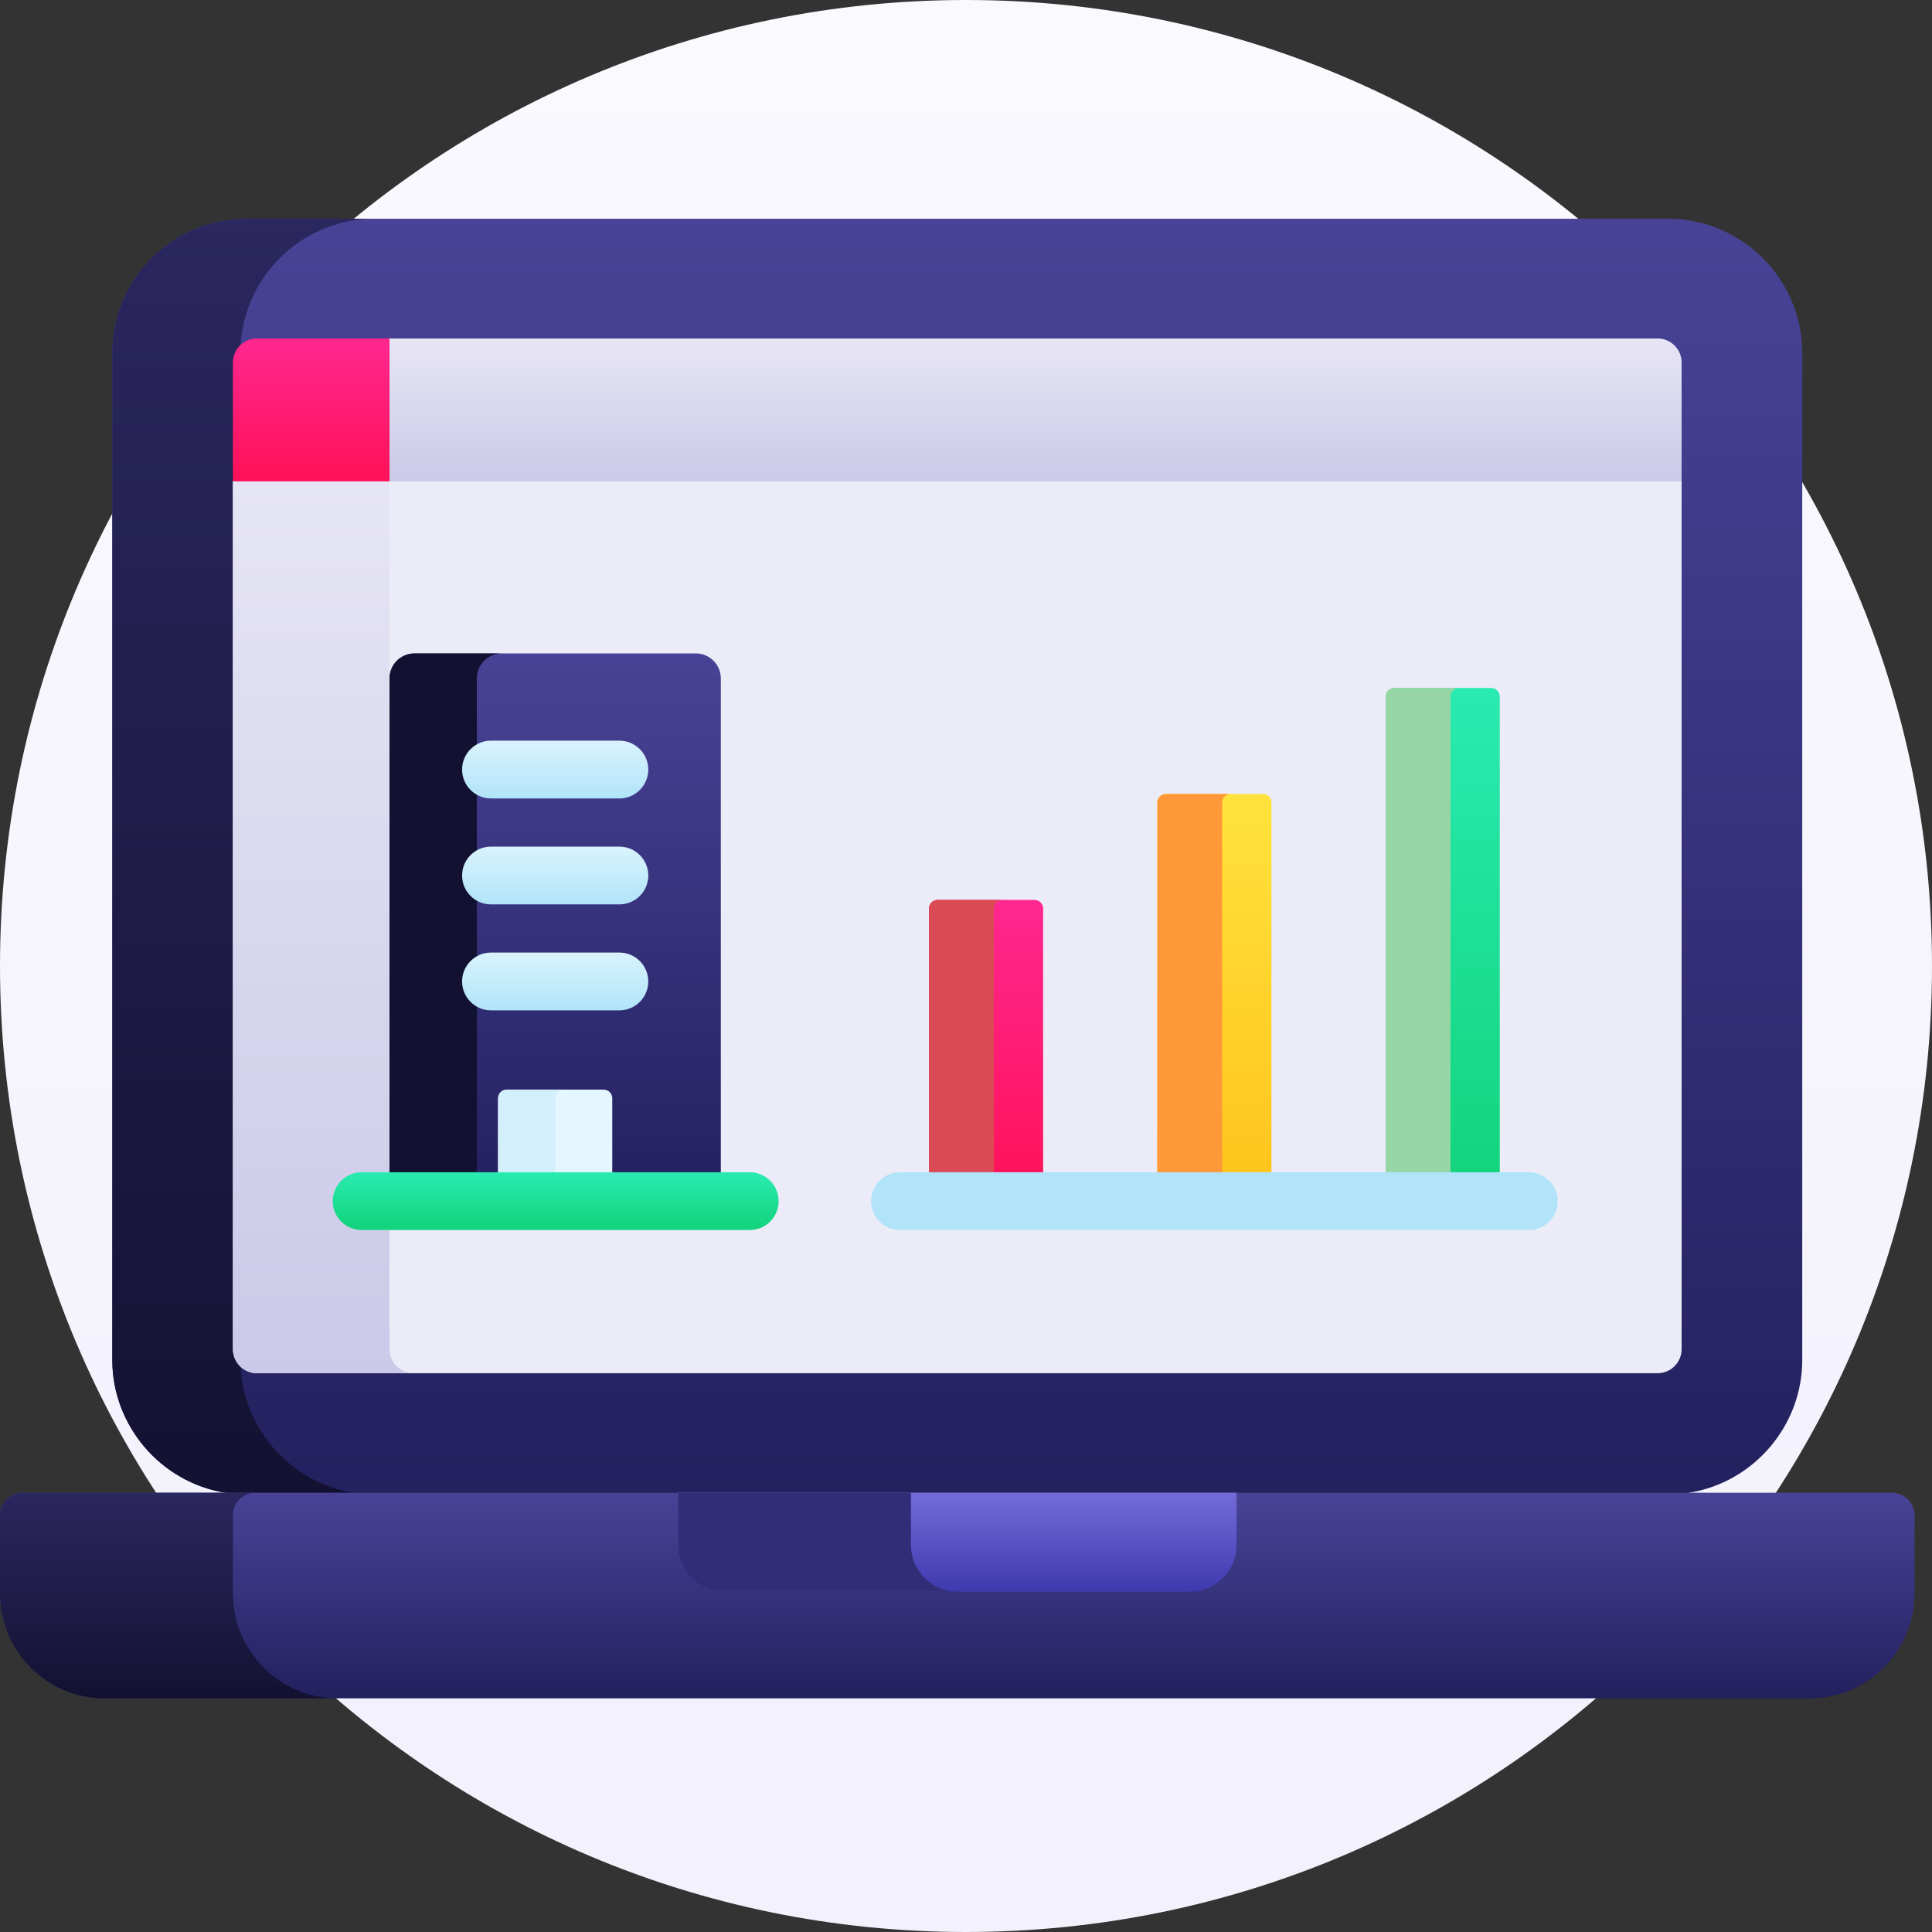 <?xml version="1.0" encoding="UTF-8"?>
<svg width="62px" height="62px" viewBox="0 0 62 62" version="1.1" xmlns="http://www.w3.org/2000/svg" xmlns:xlink="http://www.w3.org/1999/xlink">
    <rect x="0" y="0" width="62" height="62" fill="#333333" stroke="none"/>
    <title>analytics</title>
    <defs>
        <linearGradient x1="50%" y1="0%" x2="50%" y2="100%" id="linearGradient-1">
            <stop stop-color="#FAF9FE" offset="0%"></stop>
            <stop stop-color="#F2F1FC" offset="100%"></stop>
        </linearGradient>
        <linearGradient x1="50%" y1="0%" x2="50%" y2="100%" id="linearGradient-2">
            <stop stop-color="#494397" offset="0%"></stop>
            <stop stop-color="#23205E" offset="100%"></stop>
        </linearGradient>
        <linearGradient x1="50%" y1="0%" x2="50%" y2="100%" id="linearGradient-3">
            <stop stop-color="#2B275F" offset="0%"></stop>
            <stop stop-color="#131131" offset="100%"></stop>
        </linearGradient>
        <linearGradient x1="50%" y1="0%" x2="50%" y2="100%" id="linearGradient-4">
            <stop stop-color="#E7E6F5" offset="0%"></stop>
            <stop stop-color="#CBC9E8" offset="100%"></stop>
        </linearGradient>
        <linearGradient x1="50%" y1="0%" x2="50%" y2="100%" id="linearGradient-5">
            <stop stop-color="#FF2790" offset="0%"></stop>
            <stop stop-color="#FF1157" offset="100%"></stop>
        </linearGradient>
        <linearGradient x1="50%" y1="0%" x2="50%" y2="100%" id="linearGradient-6">
            <stop stop-color="#E7E6F5" offset="0%"></stop>
            <stop stop-color="#CBC9E8" offset="100%"></stop>
        </linearGradient>
        <linearGradient x1="50%" y1="0%" x2="50%" y2="100%" id="linearGradient-7">
            <stop stop-color="#494397" offset="0%"></stop>
            <stop stop-color="#23205E" offset="100%"></stop>
        </linearGradient>
        <linearGradient x1="50%" y1="0%" x2="50%" y2="100%" id="linearGradient-8">
            <stop stop-color="#494397" offset="0%"></stop>
            <stop stop-color="#23205E" offset="100%"></stop>
        </linearGradient>
        <linearGradient x1="50%" y1="0%" x2="50%" y2="100%" id="linearGradient-9">
            <stop stop-color="#2B275F" offset="0%"></stop>
            <stop stop-color="#131131" offset="100%"></stop>
        </linearGradient>
        <linearGradient x1="50%" y1="0%" x2="50%" y2="100%" id="linearGradient-10">
            <stop stop-color="#736BD8" offset="0%"></stop>
            <stop stop-color="#3F39AF" offset="100%"></stop>
        </linearGradient>
        <linearGradient x1="50%" y1="0%" x2="50%" y2="100%" id="linearGradient-11">
            <stop stop-color="#FF2790" offset="0%"></stop>
            <stop stop-color="#FF1157" offset="100%"></stop>
        </linearGradient>
        <linearGradient x1="50%" y1="0%" x2="50%" y2="100%" id="linearGradient-12">
            <stop stop-color="#FFE33C" offset="0%"></stop>
            <stop stop-color="#FFC21C" offset="100%"></stop>
        </linearGradient>
        <linearGradient x1="50%" y1="0%" x2="50%" y2="100%" id="linearGradient-13">
            <stop stop-color="#29EBB1" offset="0%"></stop>
            <stop stop-color="#12D37A" offset="100%"></stop>
        </linearGradient>
        <linearGradient x1="50%" y1="0%" x2="50%" y2="100%" id="linearGradient-14">
            <stop stop-color="#29EBB1" offset="0%"></stop>
            <stop stop-color="#12D37A" offset="100%"></stop>
        </linearGradient>
        <linearGradient x1="50%" y1="0%" x2="50%" y2="100%" id="linearGradient-15">
            <stop stop-color="#D9F3FD" offset="0%"></stop>
            <stop stop-color="#B1E4F9" offset="100%"></stop>
        </linearGradient>
    </defs>
    <g id="Visual-Designs" stroke="none" stroke-width="1" fill="none" fill-rule="evenodd">
        <g id="Artboard" transform="translate(-56, -48)" fill-rule="nonzero">
            <g id="analytics" transform="translate(56, 48)">
                <path d="M62,31 C62,48.121 48.121,62 31,62 C13.879,62 0,48.121 0,31 C0,13.879 13.879,0 31,0 C48.121,0 62,13.879 62,31 Z" id="Path" fill="url(#linearGradient-1)"></path>
                <path d="M53.527,7.02 C52.667,7.02 8.163,7.02 7.913,7.02 C5.537,7.02 3.604,8.953 3.604,11.329 L3.604,43.649 C3.604,45.751 5.162,47.572 7.234,47.904 L8.01,48.523 L52.761,48.523 L54.206,47.904 C56.279,47.572 57.836,45.751 57.836,43.649 C57.836,42.574 57.836,12.302 57.836,11.329 C57.836,8.953 55.903,7.02 53.527,7.02 Z" id="Path" fill="url(#linearGradient-2)"></path>
                <path d="M7.715,43.649 L7.715,11.329 C7.715,8.953 9.648,7.02 12.024,7.02 C9.514,7.02 7.959,7.02 7.913,7.02 C5.537,7.02 3.604,8.953 3.604,11.329 L3.604,43.649 C3.604,45.751 5.162,47.572 7.234,47.904 L8.01,48.523 L12.12,48.523 L11.344,47.904 C9.272,47.572 7.715,45.751 7.715,43.649 Z" id="Path" fill="url(#linearGradient-3)"></path>
                <path d="M53.441,14.631 L8.257,14.631 L7.475,15.447 L7.475,43.295 C7.475,43.722 7.821,44.068 8.248,44.068 L53.192,44.068 C53.619,44.068 53.965,43.722 53.965,43.295 C53.965,42.565 53.965,16.292 53.965,15.447 L53.441,14.631 Z" id="Path" fill="#ECEBF8"></path>
                <path d="M12.5,43.295 L12.5,15.447 L13.282,14.631 L8.257,14.631 L7.475,15.447 L7.475,43.295 C7.475,43.722 7.821,44.068 8.248,44.068 L13.273,44.068 C12.846,44.068 12.5,43.722 12.5,43.295 L12.5,43.295 Z" id="Path" fill="url(#linearGradient-4)"></path>
                <path d="M12.5,10.862 L8.248,10.862 C7.821,10.862 7.475,11.208 7.475,11.635 L7.475,15.447 L12.5,15.447 L12.831,15.094 L12.831,11.107 L12.5,10.862 Z" id="Path" fill="url(#linearGradient-5)"></path>
                <path d="M53.192,10.862 C51.195,10.862 14.083,10.862 12.5,10.862 L12.5,15.447 L53.965,15.447 L53.965,11.635 C53.965,11.208 53.619,10.862 53.192,10.862 L53.192,10.862 Z" id="Path" fill="url(#linearGradient-6)"></path>
                <path d="M22.329,20.969 L13.303,20.969 C12.86,20.969 12.5,21.328 12.5,21.771 L12.5,38.546 L23.132,38.546 L23.132,21.771 C23.132,21.328 22.773,20.969 22.329,20.969 Z" id="Path" fill="url(#linearGradient-7)"></path>
                <path d="M16.105,20.969 L13.303,20.969 C12.86,20.969 12.5,21.328 12.5,21.771 L12.5,38.546 L15.302,38.546 L15.302,21.771 C15.302,21.328 15.661,20.969 16.105,20.969 Z" id="Path" fill="#131131"></path>
                <path d="M19.648,38.546 L19.648,35.243 C19.648,35.091 19.524,34.967 19.371,34.967 L16.261,34.967 C16.108,34.967 15.984,35.091 15.984,35.243 L15.984,38.546 L19.648,38.546 Z" id="Path" fill="#E4F6FF"></path>
                <path d="M18.093,34.967 L16.261,34.967 C16.108,34.967 15.984,35.091 15.984,35.243 L15.984,38.546 L17.816,38.546 L17.816,35.243 C17.816,35.091 17.94,34.967 18.093,34.967 Z" id="Path" fill="#D3EFFB"></path>
                <path d="M60.721,47.904 L0.719,47.904 C0.322,47.904 0,48.229 0,48.63 L0,51.129 C0,52.983 1.502,54.5 3.338,54.5 L58.102,54.5 C59.938,54.5 61.44,52.983 61.44,51.129 L61.44,48.63 C61.44,48.229 61.118,47.904 60.721,47.904 Z" id="Path" fill="url(#linearGradient-8)"></path>
                <path d="M7.475,51.129 L7.475,48.63 C7.475,48.229 7.797,47.904 8.195,47.904 L0.72,47.904 C0.322,47.904 0,48.229 0,48.63 L0,51.129 C0,52.983 1.502,54.5 3.339,54.5 L10.814,54.5 C8.977,54.5 7.475,52.983 7.475,51.129 Z" id="Path" fill="url(#linearGradient-9)"></path>
                <path d="M21.758,47.904 L21.758,49.58 C21.758,50.404 22.426,51.078 23.242,51.078 L38.198,51.078 C39.014,51.078 39.682,50.404 39.682,49.58 L39.682,47.904 L21.758,47.904 Z" id="Path" fill="url(#linearGradient-10)"></path>
                <path d="M29.233,49.58 L29.233,47.904 L21.758,47.904 L21.758,49.58 C21.758,50.404 22.426,51.078 23.242,51.078 L30.717,51.078 C29.901,51.078 29.233,50.404 29.233,49.58 Z" id="Path" fill="#312E77"></path>
                <path d="M33.475,38.546 L33.475,29.156 C33.475,29.003 33.351,28.879 33.199,28.879 L30.088,28.879 C29.935,28.879 29.812,29.003 29.812,29.156 L29.812,38.546 L33.475,38.546 Z" id="Path" fill="url(#linearGradient-11)"></path>
                <path d="M40.803,38.546 L40.803,25.756 C40.803,25.603 40.679,25.479 40.526,25.479 L37.416,25.479 C37.263,25.479 37.139,25.603 37.139,25.756 L37.139,38.546 L40.803,38.546 Z" id="Path" fill="url(#linearGradient-12)"></path>
                <path d="M48.13,38.546 L48.13,22.356 C48.13,22.203 48.006,22.079 47.854,22.079 L44.743,22.079 C44.59,22.079 44.467,22.203 44.467,22.356 L44.467,38.546 L48.13,38.546 Z" id="Path" fill="url(#linearGradient-13)"></path>
                <path d="M32.169,28.879 L30.088,28.879 C29.935,28.879 29.812,29.003 29.812,29.156 L29.812,38.546 L31.893,38.546 L31.893,29.156 C31.893,29.003 32.016,28.879 32.169,28.879 L32.169,28.879 Z" id="Path" fill="#DA4A54"></path>
                <path d="M39.497,25.479 L37.416,25.479 C37.263,25.479 37.139,25.603 37.139,25.756 L37.139,38.546 L39.22,38.546 L39.22,25.756 C39.22,25.603 39.344,25.479 39.497,25.479 Z" id="Path" fill="#FF9838"></path>
                <path d="M46.824,22.079 L44.743,22.079 C44.59,22.079 44.467,22.203 44.467,22.356 L44.467,38.546 L46.548,38.546 L46.548,22.356 C46.548,22.203 46.671,22.079 46.824,22.079 Z" id="Path" fill="#95D6A4"></path>
                <path d="M49.062,39.473 L28.881,39.473 C28.369,39.473 27.954,39.058 27.954,38.546 C27.954,38.034 28.369,37.619 28.881,37.619 L49.062,37.619 C49.574,37.619 49.989,38.034 49.989,38.546 C49.989,39.058 49.574,39.473 49.062,39.473 Z" id="Path" fill="#B1E4F9"></path>
                <path d="M24.06,39.473 L11.605,39.473 C11.093,39.473 10.678,39.058 10.678,38.546 C10.678,38.034 11.093,37.619 11.605,37.619 L24.06,37.619 C24.572,37.619 24.987,38.034 24.987,38.546 C24.987,39.058 24.572,39.473 24.06,39.473 L24.06,39.473 Z" id="Path" fill="url(#linearGradient-14)"></path>
                <path d="M19.877,32.423 L15.756,32.423 C15.244,32.423 14.829,32.008 14.829,31.496 C14.829,30.984 15.244,30.569 15.756,30.569 L19.877,30.569 C20.389,30.569 20.804,30.984 20.804,31.496 C20.804,32.008 20.389,32.423 19.877,32.423 Z" id="Path" fill="url(#linearGradient-15)"></path>
                <path d="M19.877,29.023 L15.756,29.023 C15.244,29.023 14.829,28.608 14.829,28.096 C14.829,27.584 15.244,27.169 15.756,27.169 L19.877,27.169 C20.389,27.169 20.804,27.584 20.804,28.096 C20.804,28.608 20.389,29.023 19.877,29.023 Z" id="Path" fill="url(#linearGradient-15)"></path>
                <path d="M19.877,25.623 L15.756,25.623 C15.244,25.623 14.829,25.208 14.829,24.696 C14.829,24.184 15.244,23.769 15.756,23.769 L19.877,23.769 C20.389,23.769 20.804,24.184 20.804,24.696 C20.804,25.208 20.389,25.623 19.877,25.623 Z" id="Path" fill="url(#linearGradient-15)"></path>
            </g>
        </g>
    </g>
</svg>